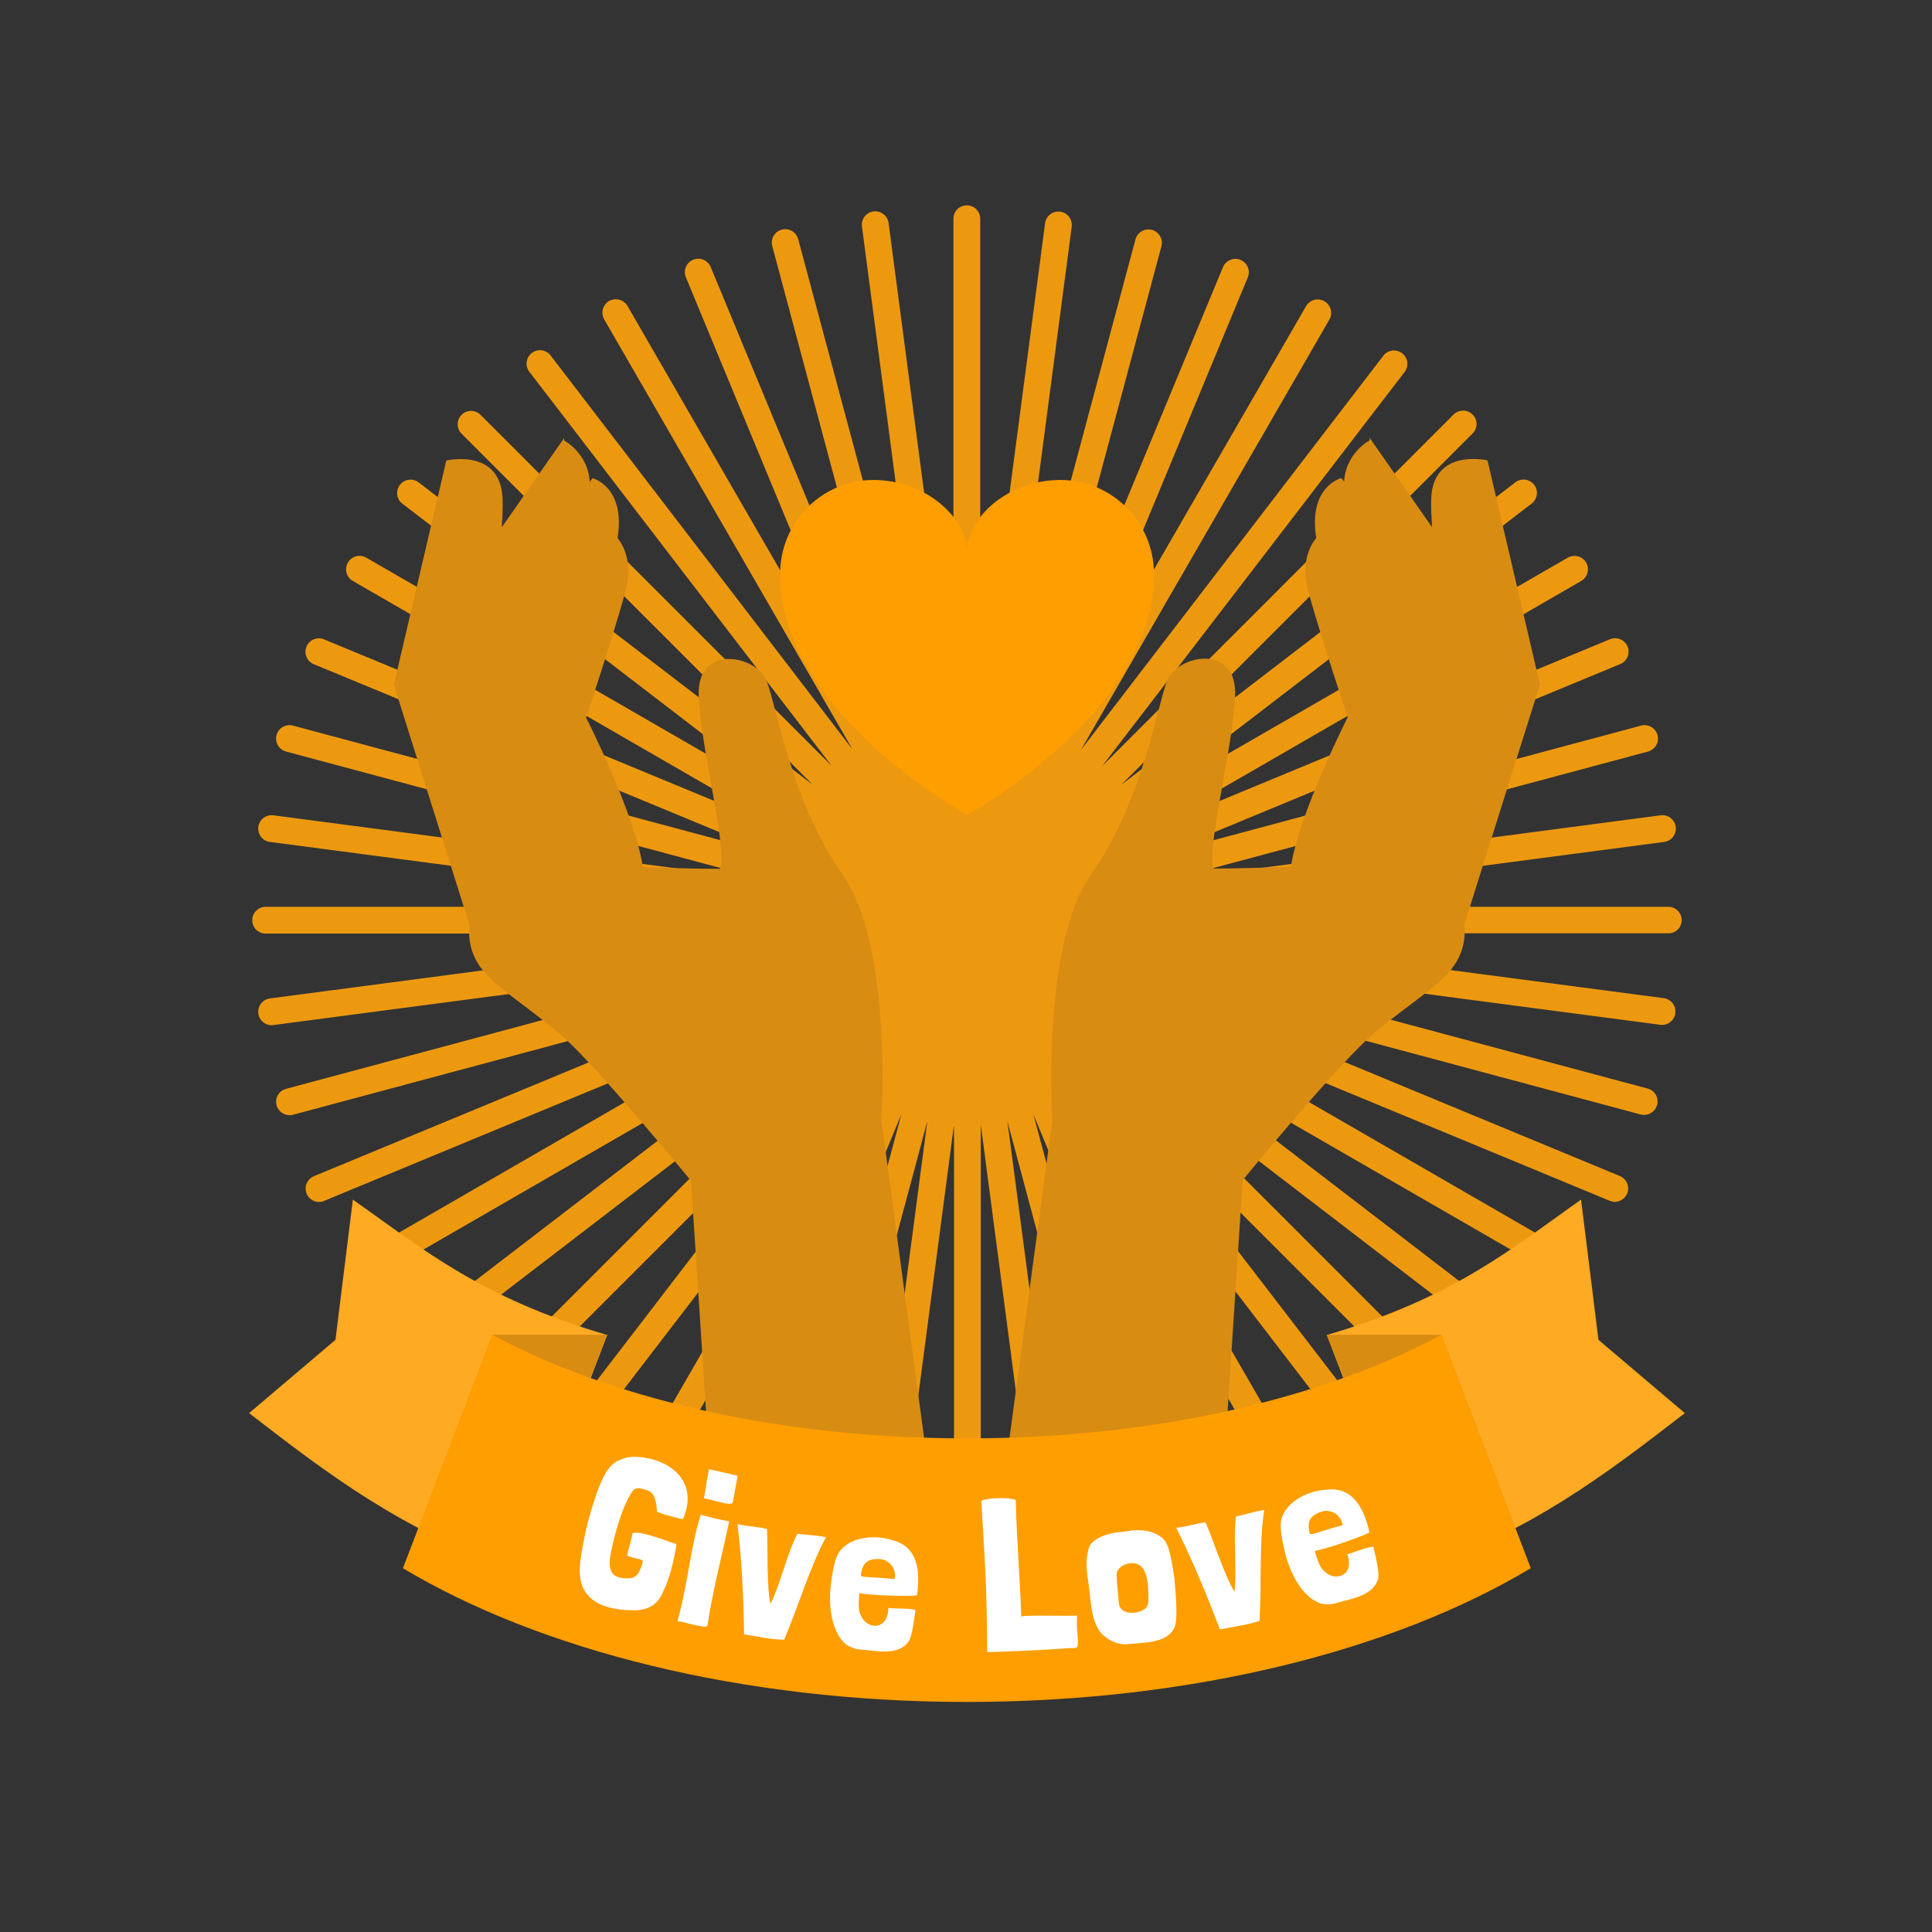 <?xml version="1.0" encoding="utf-8"?>
<!-- Generator: Adobe Illustrator 23.0.5, SVG Export Plug-In . SVG Version: 6.00 Build 0)  -->
<svg version="1.1" id="Layer_1" xmlns="http://www.w3.org/2000/svg" xmlns:xlink="http://www.w3.org/1999/xlink" x="0px" y="0px"
	 viewBox="0 0 140 140" style="enable-background:new 0 0 140 140;" xml:space="preserve">
<rect x="0" y="0" width="140" height="140" fill="#333333" stroke="none"/>
<style type="text/css">
	.st0{fill:#ED9910;}
	.st1{fill:#D98C12;}
	.st2{fill:#FF9E00;}
	.st3{fill:#FFAA23;}
	.st4{fill:#FFFFFF;}
</style>
<g>
	<g>
		<path class="st0" d="M121.86,66.68c0-0.54-0.44-0.97-0.97-0.97H84.9l35.69-4.7c0.53-0.07,0.91-0.56,0.84-1.09
			s-0.55-0.91-1.09-0.84l-35.69,4.7l34.77-9.32c0.52-0.14,0.83-0.67,0.69-1.19c-0.14-0.52-0.67-0.83-1.19-0.69l-34.77,9.32
			l33.26-13.78c0.5-0.21,0.73-0.77,0.53-1.27c-0.21-0.5-0.78-0.73-1.27-0.53L83.41,60.1l31.17-18c0.46-0.27,0.63-0.86,0.36-1.33
			c-0.27-0.47-0.87-0.62-1.33-0.36L82.44,58.4l28.55-21.91c0.43-0.33,0.51-0.94,0.18-1.36c-0.33-0.42-0.93-0.51-1.36-0.18
			L81.25,56.87l25.46-25.46c0.38-0.38,0.38-1,0-1.37c-0.38-0.38-0.99-0.38-1.38,0L79.87,55.51l21.91-28.55
			c0.33-0.43,0.25-1.04-0.18-1.36c-0.43-0.33-1.04-0.25-1.36,0.18L78.33,54.34l18-31.18c0.27-0.46,0.11-1.06-0.36-1.33
			c-0.46-0.27-1.06-0.11-1.33,0.36l-18,31.17L90.42,20.1c0.21-0.5-0.03-1.06-0.53-1.27c-0.49-0.2-1.06,0.03-1.27,0.53L74.84,52.62
			l9.32-34.77c0.14-0.52-0.17-1.05-0.69-1.19c-0.52-0.14-1.05,0.17-1.19,0.69l-9.32,34.78l4.7-35.7c0.07-0.53-0.3-1.02-0.84-1.09
			s-1.02,0.31-1.09,0.84l-4.7,35.69V15.85c0-0.54-0.44-0.97-0.97-0.97c-0.54,0-0.97,0.43-0.97,0.97v35.99l-4.7-35.68
			c-0.07-0.53-0.57-0.91-1.09-0.84c-0.53,0.07-0.91,0.56-0.84,1.09l4.7,35.7l-9.32-34.78c-0.14-0.52-0.67-0.83-1.19-0.69
			s-0.83,0.67-0.69,1.19l9.31,34.76L51.5,19.35c-0.21-0.5-0.77-0.73-1.27-0.53c-0.5,0.21-0.73,0.77-0.53,1.27l13.77,33.25l-18-31.17
			c-0.27-0.46-0.86-0.62-1.33-0.36c-0.46,0.27-0.62,0.86-0.36,1.33l18,31.17L39.9,25.76c-0.33-0.43-0.94-0.51-1.36-0.18
			c-0.43,0.33-0.51,0.94-0.18,1.36l21.91,28.56L34.82,30.06c-0.38-0.38-0.99-0.38-1.37,0c-0.38,0.38-0.38,0.99,0,1.37L58.9,56.87
			L30.34,34.96c-0.43-0.33-1.04-0.25-1.36,0.18c-0.33,0.43-0.25,1.04,0.18,1.36l28.56,21.91l-31.18-18
			c-0.47-0.27-1.06-0.11-1.33,0.36c-0.27,0.46-0.11,1.06,0.36,1.33l31.17,18L23.48,46.33c-0.5-0.21-1.06,0.03-1.27,0.53
			s0.03,1.06,0.53,1.27L56,61.9l-34.77-9.32c-0.52-0.14-1.05,0.17-1.19,0.69c-0.14,0.52,0.17,1.05,0.69,1.19l34.77,9.32l-35.69-4.7
			c-0.52-0.07-1.02,0.3-1.09,0.84c-0.07,0.53,0.3,1.02,0.84,1.09l35.69,4.7h-36c-0.54,0-0.97,0.44-0.97,0.97
			c0,0.54,0.43,0.97,0.97,0.97h36l-35.69,4.7c-0.53,0.07-0.91,0.56-0.84,1.09c0.06,0.49,0.48,0.85,0.96,0.85
			c0.04,0,0.09,0,0.13-0.01l35.69-4.7L20.73,78.9c-0.52,0.14-0.83,0.67-0.69,1.19c0.12,0.43,0.51,0.72,0.94,0.72
			c0.08,0,0.17-0.01,0.25-0.03L56,71.46L22.75,85.23c-0.5,0.21-0.73,0.77-0.53,1.27c0.16,0.37,0.52,0.6,0.9,0.6
			c0.12,0,0.25-0.02,0.37-0.08l33.25-13.77l-31.17,18c-0.47,0.27-0.62,0.86-0.36,1.33c0.18,0.31,0.51,0.49,0.84,0.49
			c0.17,0,0.33-0.04,0.49-0.13l31.18-18L29.16,96.86c-0.43,0.33-0.51,0.94-0.18,1.36c0.19,0.25,0.48,0.38,0.77,0.38
			c0.21,0,0.41-0.07,0.59-0.2l28.55-21.91l-25.45,25.45c-0.38,0.38-0.38,0.99,0,1.37c0.19,0.19,0.44,0.28,0.69,0.28
			s0.5-0.1,0.69-0.28l25.46-25.46l-21.92,28.56c-0.33,0.43-0.25,1.04,0.18,1.36c0.18,0.14,0.38,0.2,0.59,0.2
			c0.29,0,0.58-0.13,0.77-0.38l21.91-28.55l-17.99,31.17c-0.27,0.47-0.11,1.06,0.36,1.33c0.15,0.09,0.32,0.13,0.49,0.13
			c0.34,0,0.66-0.17,0.84-0.49l18-31.17l-13.77,33.25c-0.21,0.5,0.03,1.06,0.53,1.27c0.12,0.05,0.25,0.07,0.37,0.07
			c0.38,0,0.74-0.23,0.9-0.6l13.78-33.26L56,115.51c-0.14,0.52,0.17,1.05,0.69,1.19c0.08,0.02,0.17,0.03,0.25,0.03
			c0.43,0,0.82-0.29,0.94-0.72l9.32-34.77l-4.7,35.69c-0.07,0.53,0.3,1.02,0.84,1.09c0.04,0,0.09,0.01,0.13,0.01
			c0.48,0,0.9-0.36,0.96-0.85l4.7-35.68v35.99c0,0.54,0.43,0.97,0.97,0.97c0.54,0,0.97-0.43,0.97-0.97v-36l4.7,35.69
			c0.06,0.49,0.48,0.85,0.96,0.85c0.04,0,0.09,0,0.13-0.01c0.53-0.07,0.91-0.56,0.84-1.09L73,81.25l9.32,34.77
			c0.12,0.43,0.51,0.72,0.94,0.72c0.08,0,0.17-0.01,0.25-0.03c0.52-0.14,0.82-0.67,0.69-1.19l-9.32-34.78L88.66,114
			c0.15,0.37,0.52,0.6,0.9,0.6c0.12,0,0.25-0.02,0.37-0.07c0.5-0.21,0.73-0.77,0.53-1.27L76.69,80.01l18,31.17
			c0.18,0.31,0.51,0.49,0.84,0.49c0.16,0,0.33-0.04,0.48-0.13c0.47-0.27,0.63-0.86,0.36-1.33l-18-31.17l21.91,28.56
			c0.19,0.25,0.48,0.38,0.77,0.38c0.21,0,0.41-0.07,0.59-0.2c0.43-0.33,0.51-0.94,0.18-1.36L79.87,77.85l25.45,25.45
			c0.19,0.19,0.44,0.28,0.69,0.28s0.5-0.1,0.69-0.28c0.38-0.38,0.38-0.99,0-1.37L81.24,76.47l28.56,21.92
			c0.18,0.14,0.38,0.2,0.59,0.2c0.29,0,0.58-0.13,0.77-0.38c0.33-0.43,0.25-1.04-0.18-1.36L82.43,74.94l31.17,17.99
			c0.15,0.09,0.32,0.13,0.48,0.13c0.34,0,0.66-0.17,0.84-0.49c0.27-0.47,0.11-1.06-0.36-1.33l-31.17-18l33.25,13.77
			c0.12,0.05,0.25,0.08,0.37,0.08c0.38,0,0.74-0.23,0.9-0.6c0.21-0.5-0.03-1.06-0.53-1.27L84.12,71.44l34.77,9.32
			c0.08,0.02,0.17,0.03,0.25,0.03c0.43,0,0.82-0.29,0.94-0.72c0.14-0.52-0.17-1.05-0.69-1.19l-34.77-9.32l35.69,4.7
			c0.04,0.01,0.09,0.01,0.13,0.01c0.48,0,0.9-0.36,0.96-0.85c0.07-0.53-0.3-1.02-0.84-1.09l-35.69-4.7h35.99
			C121.43,67.65,121.86,67.21,121.86,66.68z"/>
		<path class="st1" d="M63.87,81.18c0,0,0.84-12.68-2.82-17.83s-4.78-12.15-5.49-14c-0.7-1.85-5.07-2.77-4.93,1.06
			c0.14,3.83,2.11,11.1,1.55,12.55c-1.46,0-4.45-0.08-5.59-0.12c-0.63-4-4.12-10.84-4.12-10.84s1.88-5.64,2.81-8.98
			c0.59-2.11-0.01-3.38-0.53-4.03c0.6-3.72-1.81-4.34-1.81-4.34l-0.21,0.26c-0.11-2.07-1.85-2.99-1.85-2.99v-0.18l-4.52,6.47
			c0.06-0.85,0.08-1.57,0.06-2.07c-0.14-3.7-4.08-2.77-4.08-2.77l-3.8,16.25l5.49,17.44c0,0-0.28,1.45,0.7,2.91
			c0.98,1.45,3.24,2.77,5.77,4.89c2.53,2.11,9.57,10.7,9.57,10.7l1.46,22.33h15.93L63.87,81.18z"/>
		<path class="st1" d="M111.59,49.61l-3.8-16.25c0,0-3.94-0.92-4.08,2.77c-0.02,0.5,0.01,1.21,0.06,2.07l-4.52-6.47v0.18
			c0,0-1.74,0.91-1.85,2.99l-0.21-0.26c0,0-2.41,0.62-1.81,4.34c-0.53,0.65-1.13,1.92-0.54,4.02c0.94,3.35,2.82,8.98,2.82,8.98
			s-3.49,6.84-4.12,10.84c-1.14,0.03-4.13,0.12-5.59,0.12c-0.56-1.45,1.41-8.72,1.55-12.55s-4.22-2.91-4.93-1.06
			c-0.71,1.85-1.83,8.85-5.49,14s-2.82,17.83-2.82,17.83l-3.6,26.69h15.93l1.46-22.33c0,0,7.04-8.59,9.57-10.7
			c2.53-2.11,4.79-3.43,5.77-4.89c0.99-1.45,0.71-2.91,0.71-2.91L111.59,49.61z"/>
		<g>
			<g>
				<g>
					<path class="st2" d="M76.84,34.78c-3.74,0-6.77,2.67-6.77,5.23c0-2.52-3.03-5.23-6.77-5.23s-6.77,3.05-6.77,6.81
						c0,10.08,13.54,17.46,13.54,17.46s13.55-7.38,13.55-17.46C83.62,37.83,80.58,34.78,76.84,34.78z"/>
				</g>
			</g>
		</g>
		<g>
			<path class="st3" d="M114.57,86.93l1.26,10.16l6.26,5.31c-5.83,4.5-11.02,8.48-19.46,11.46l-0.01-0.21l-6.47-16.91
				C105.44,94.02,109.74,90.32,114.57,86.93z"/>
			<polygon class="st1" points="102.62,113.64 96.14,96.72 104.44,96.72 110.92,113.64 			"/>
			<path class="st3" d="M25.57,86.93l-1.26,10.16l-6.26,5.31c5.83,4.5,11.02,8.48,19.46,11.46l0.01-0.21L44,96.74
				C34.7,94.02,30.41,90.32,25.57,86.93z"/>
			<polygon class="st1" points="37.52,113.64 43.99,96.72 35.7,96.72 29.22,113.64 			"/>
			<path class="st2" d="M70.07,123.33c16.34,0,30.96-3.76,40.85-9.69l-6.48-16.92c-6.91,3.77-18.76,7.51-34.38,7.51
				c-15.61,0-27.47-3.74-34.38-7.51l-6.48,16.92C39.11,119.57,53.74,123.33,70.07,123.33z"/>
		</g>
		<g>
			<path class="st4" d="M48.98,111.88l0.03,0.01l0.01,0.02c-0.18,1.1-0.45,2.37-0.95,3.39c-0.39,0.99-1.08,1.32-1.93,1.39
				c-1.07,0.01-2.36-0.11-3.21-0.78c-0.7-0.57-0.92-1.24-0.92-2.17c0-0.24,0.05-0.68,0.11-1.1c0.24-1.31,0.35-2.01,0.81-3.48
				c0.2-0.64,0.41-1.31,0.7-1.92c0.29-0.63,0.67-1.24,1.37-1.48c0.5-0.23,1.05-0.22,1.61-0.15c2.32,0.34,3.9,1.98,2.93,4.35
				l-0.04,0.09c-0.06,0.05-0.18,0-0.5-0.07c-0.59-0.16-0.82-0.2-1.4-0.44c-0.01-0.44-0.09-1.37-0.67-1.53
				c-0.34-0.11-0.65-0.26-0.96-0.09c-0.06,0.03-0.19,0.21-0.28,0.36c-0.55,0.88-1.13,2.73-1.43,4.26c-0.08,0.45-0.17,1.07,0.12,1.47
				c0.07,0.09,0.18,0.16,0.31,0.23c0.29,0.13,0.65,0.15,0.97,0.13c0.25-0.04,0.46-0.15,0.62-0.41c0.09-0.15,0.37-0.82,0.27-0.9
				c-0.23-0.11-0.93-0.21-1.1-0.34c0.11-0.67,0.26-0.88,0.38-1.59v-0.02c0-0.01,0-0.01,0.02-0.01c0,0,0.02,0,0.03-0.01
				C46.48,110.91,48.57,111.77,48.98,111.88z"/>
			<path class="st4" d="M52.84,110.24l-0.01,0.05c-0.52,2.46-1.2,5.05-1.57,7.54c-0.25,0.19-1.88-0.37-2.17-0.35
				c0.73-2.54,0.94-5.35,1.68-7.69v-0.02c0.08,0,0.32,0.08,0.42,0.1c0.26,0.07,0.72,0.2,1.38,0.32L52.84,110.24z M53.45,106.94
				c-0.05,0.26-0.23,1.35-0.36,1.96c-0.24,0.24-1.28-0.2-2.08-0.32c0.12-0.6,0.17-1.19,0.37-2.12L53.45,106.94z"/>
			<path class="st4" d="M55.83,116.23c0.62-1.15,1.29-3.91,1.96-5.09c0.69,0.1,1.23,0.08,2.07,0.25c-1.2,2.2-1.97,4.94-3.04,7.43
				c-0.82,0.01-2.12-0.27-2.9-0.39c-0.04-2.64-0.17-5.47-0.48-7.99c0.73,0.18,1.49,0.18,2.14,0.36
				C55.65,112.32,55.55,114.95,55.83,116.23z"/>
			<path class="st4" d="M62.25,115.73c-0.03,0.62-0.06,0.96,0.14,1.35c0.43,1,1.95,1.12,1.99-0.57c0.42,0.08,1.51,0.01,1.96,0.16
				c-0.15,1.05-0.29,2.17-0.6,2.4c-0.77,0.95-2.44,0.52-3.62,0.44c-0.29-0.07-0.55-0.18-0.79-0.33c-1.05-0.85-1.32-2.71-1.12-4.39
				c0.11-0.76,0.19-1.47,0.49-2.14c0.63-1.19,2.48-1.52,3.93-1.05c1.91,0.46,2.06,2.26,1.82,4c-0.44,0.1-3.53,0.01-4.18-0.16
				L62.25,115.73z M63.78,112.98c-0.98-0.07-1.24,0.37-1.36,0.92c-0.11,0.43-0.1,0.34,1.44,0.44c1.07,0.07,0.97,0.19,0.99-0.12
				c0.03-0.42-0.18-0.84-0.54-1.05C64.15,113.05,64.01,113,63.78,112.98z"/>
			<path class="st4" d="M77.69,119.43c-0.44-0.03-1.13,0.14-6.15,0.29l-0.01-0.28c-0.02-4.68-0.17-6.31-0.42-10.69
				c0.41-0.19,1.89-0.29,2.5-0.06c0.04,2.7,0.32,5.75,0.39,8.43v0.02c0.4-0.14,3.54,0,4.04-0.08c0.01,0.11,0.01,0.23,0,0.34
				c-0.01,0.2-0.01,0.44,0.01,0.61C78.18,119.48,78.13,119.42,77.69,119.43z"/>
			<path class="st4" d="M81.08,111.02c0.42,0,0.77-0.13,1.21-0.13c0.67-0.03,1.31,0.09,1.8,0.46c0.63,0.32,0.79,1.63,1.01,2.99
				c0.1,1.21,0.3,3.25-0.05,3.7c-0.59,1.09-2.31,0.97-3.51,1.12c-0.54-0.03-1.02-0.21-1.41-0.52c-1.23-0.86-1.04-3.03-1.33-4.36
				c-0.04-0.37-0.07-0.73-0.06-1.12c-0.01-0.23,0.1-0.7,0.14-0.94C79.08,111.53,80.1,111.14,81.08,111.02z M80.92,114.11
				c0,0.67,0.11,1.29,0.15,2.02c0.07,0.95,1.36,0.84,1.86,0.48c0.16-0.1,0.26-0.28,0.29-0.55c0-0.67,0.01-1.37-0.19-1.96
				c-0.2-0.71-0.75-1.01-1.53-0.72c-0.21,0.09-0.37,0.22-0.49,0.4C80.96,113.84,80.93,113.94,80.92,114.11z"/>
			<path class="st4" d="M89.45,115.34c0.2-1.3-0.11-4.12,0.12-5.45c0.69-0.14,1.19-0.34,2.04-0.47c-0.38,2.48-0.18,5.32-0.34,8.03
				c-0.77,0.29-2.09,0.46-2.87,0.62c-0.94-2.47-2.02-5.09-3.17-7.36c0.75-0.07,1.46-0.33,2.13-0.39
				C87.96,111.71,88.76,114.22,89.45,115.34z"/>
			<path class="st4" d="M95.35,112.65c0.2,0.59,0.28,0.92,0.62,1.21c0.76,0.78,2.22,0.35,1.66-1.24c0.42-0.08,1.42-0.53,1.89-0.54
				c0.24,1.04,0.5,2.13,0.29,2.45c-0.38,1.16-2.1,1.36-3.23,1.7c-0.3,0.04-0.58,0.03-0.86-0.03c-1.29-0.42-2.2-2.07-2.61-3.7
				c-0.16-0.75-0.34-1.44-0.3-2.17c0.16-1.34,1.78-2.3,3.3-2.38c1.94-0.25,2.73,1.38,3.13,3.09c-0.38,0.25-3.3,1.27-3.96,1.34
				L95.35,112.65z M95.8,109.53c-0.94,0.29-1.03,0.79-0.94,1.35c0.05,0.44,0.03,0.35,1.5-0.1c1.03-0.31,0.97-0.17,0.88-0.47
				c-0.12-0.4-0.46-0.72-0.88-0.79C96.18,109.46,96.03,109.46,95.8,109.53z"/>
		</g>
	</g>
</g>
</svg>
